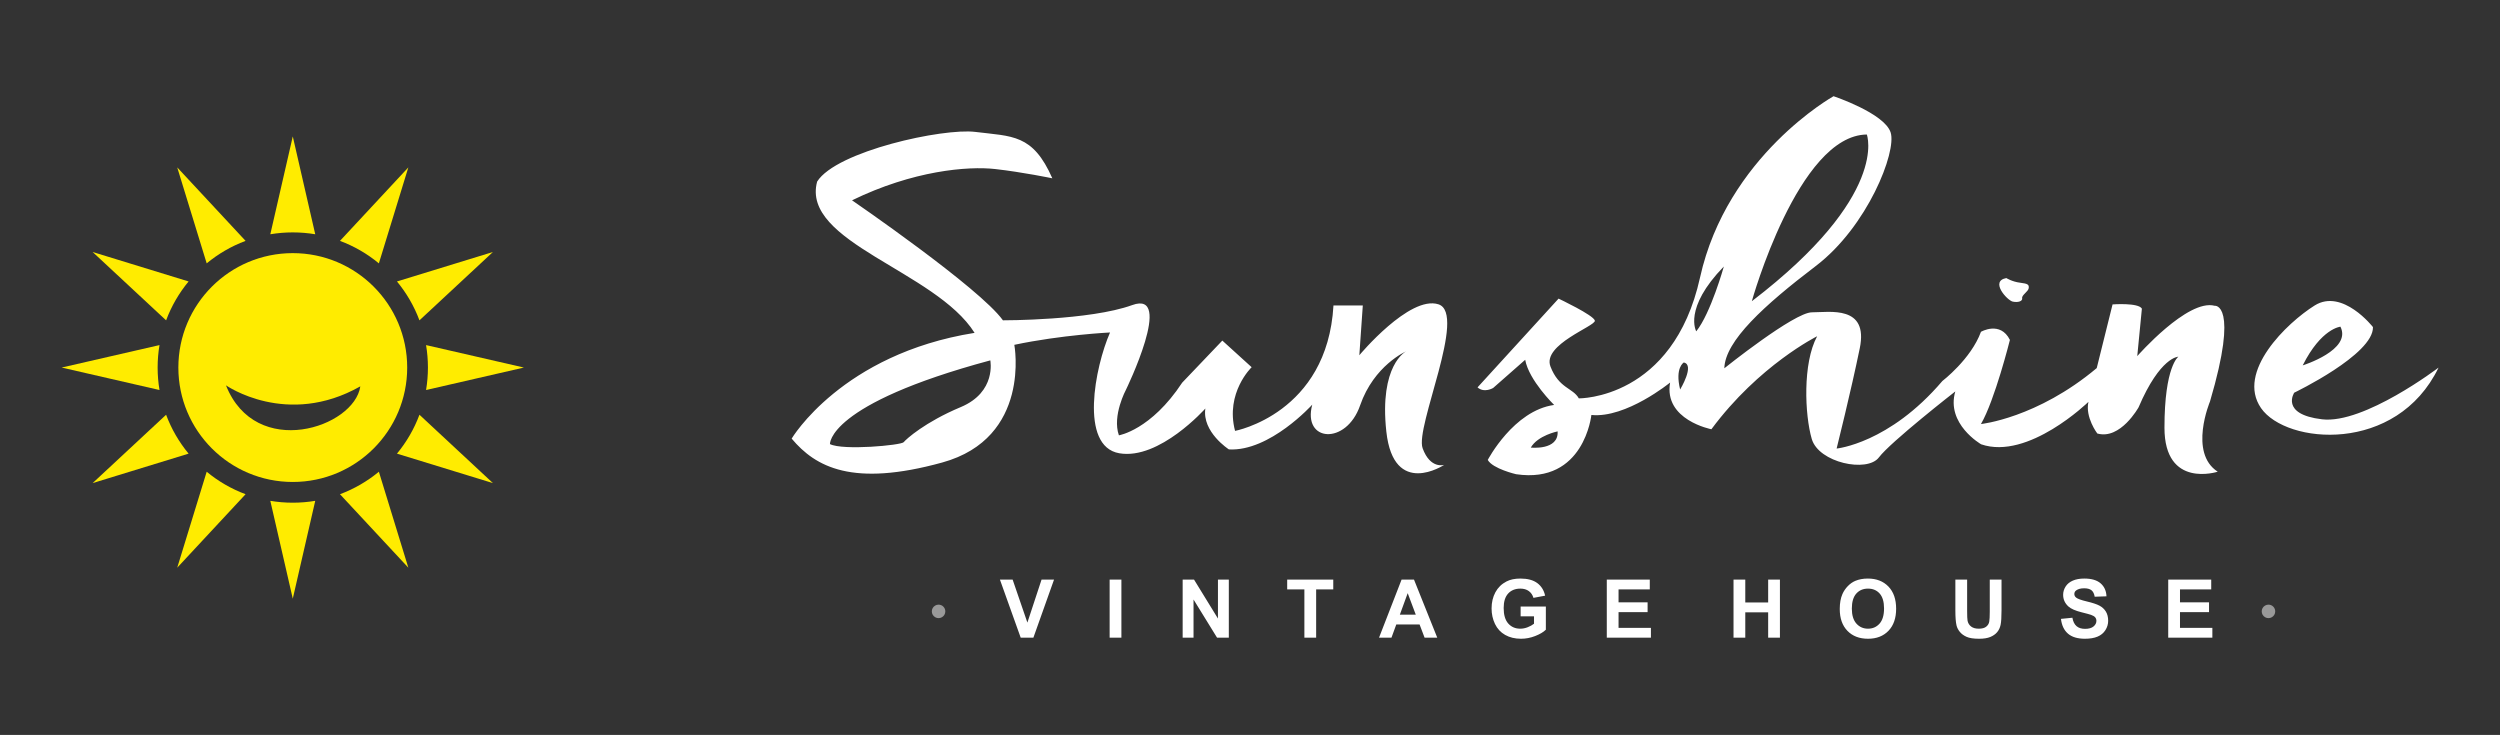 <svg version="1.1" width="898px" height="264px" id="svg26" viewBox="0 0 898 264" xmlns="http://www.w3.org/2000/svg">
  <rect x="0" y="0" width="898" height="264" fill="#333333" stroke="none"/>
  <defs id="defs30"></defs>
  <g transform="matrix(1.3, 0, 0, 1.3, -312.784, 30.793)">
    <path d="M 321.5 14.009 L 327.707 41.043 C 325.688 40.705 323.615 40.527 321.499 40.527 C 319.385 40.527 317.311 40.705 315.293 41.043 L 321.5 14.009 Z M 334.541 42.87 L 353.431 22.565 L 345.288 49.084 C 342.106 46.452 338.481 44.338 334.541 42.87 Z M 350.286 54.082 L 376.805 45.94 L 356.5 64.829 C 355.032 60.89 352.918 57.264 350.286 54.082 Z M 358.326 71.663 L 385.361 77.87 L 358.327 84.078 C 358.664 82.059 358.843 79.985 358.843 77.87 C 358.843 75.756 358.664 73.682 358.326 71.663 Z M 356.5 90.912 L 376.805 109.801 L 350.286 101.659 C 352.919 98.477 355.032 94.851 356.5 90.912 Z M 345.288 106.656 L 353.43 133.175 L 334.541 112.871 C 338.481 111.402 342.107 109.288 345.288 106.656 Z M 327.707 114.697 L 321.5 141.731 L 315.292 114.697 C 317.311 115.035 319.385 115.213 321.499 115.213 C 323.615 115.213 325.688 115.035 327.707 114.697 Z M 308.458 112.871 L 289.569 133.175 L 297.712 106.657 C 300.893 109.289 304.519 111.402 308.458 112.871 Z M 292.713 101.658 L 266.195 109.8 L 286.499 90.912 C 287.968 94.852 290.081 98.477 292.713 101.658 Z M 284.673 84.077 L 257.639 77.87 L 284.673 71.663 C 284.335 73.682 284.157 75.756 284.157 77.87 C 284.157 79.985 284.334 82.058 284.673 84.077 Z M 286.499 64.828 L 266.195 45.939 L 292.714 54.082 C 290.081 57.264 287.968 60.889 286.499 64.828 Z M 297.712 49.084 L 289.57 22.565 L 308.458 42.87 C 304.519 44.339 300.893 46.451 297.712 49.084 Z" style="fill:#ffec00;fill-rule:evenodd" id="path8"></path>
    <path d="M 321.499 46.255 C 338.96 46.255 353.115 60.41 353.115 77.87 C 353.115 95.331 338.96 109.485 321.499 109.485 C 304.039 109.485 289.885 95.331 289.885 77.87 C 289.885 60.41 304.039 46.255 321.499 46.255 Z M 303.042 82.783 C 303.042 82.783 319.862 94.577 340.164 83.064 C 338.506 94.483 311.232 103.477 303.042 82.783 Z" style="fill:#ffec00;fill-rule:evenodd" id="path10"></path>
  </g>
  <g transform="matrix(1, 0, 0, 1, 258.648, -138.93)">
    <path d="M 107.99 367.99 L 100.525 347.126 L 105.091 347.126 L 110.389 362.57 L 115.475 347.126 L 119.962 347.126 L 112.541 367.99 L 107.99 367.99 Z M 139.932 367.99 L 139.932 347.126 L 144.158 347.126 L 144.158 367.99 L 139.932 367.99 Z M 166.163 367.99 L 166.163 347.126 L 170.252 347.126 L 178.839 361.108 L 178.839 347.126 L 182.744 347.126 L 182.744 367.99 L 178.523 367.99 L 170.068 354.275 L 170.068 367.99 L 166.163 367.99 Z M 209.887 367.99 L 209.887 350.652 L 203.71 350.652 L 203.71 347.126 L 220.261 347.126 L 220.261 350.652 L 214.113 350.652 L 214.113 367.99 L 209.887 367.99 Z M 257.619 367.99 L 253.068 367.99 L 251.266 363.24 L 242.898 363.24 L 241.164 367.99 L 236.696 367.99 L 244.797 347.126 L 249.26 347.126 L 257.619 367.99 Z M 249.897 359.715 L 246.997 351.992 L 244.18 359.715 L 249.897 359.715 Z M 287.56 360.326 L 287.56 356.8 L 296.622 356.8 L 296.622 365.125 C 295.743 365.984 294.466 366.737 292.79 367.393 C 291.12 368.044 289.425 368.369 287.705 368.369 C 285.525 368.369 283.626 367.913 282.003 366.995 C 280.386 366.077 279.167 364.76 278.351 363.056 C 277.536 361.351 277.127 359.491 277.127 357.485 C 277.127 355.309 277.584 353.376 278.492 351.681 C 279.405 349.991 280.736 348.689 282.489 347.786 C 283.83 347.092 285.491 346.747 287.482 346.747 C 290.071 346.747 292.096 347.291 293.553 348.379 C 295.005 349.472 295.943 350.972 296.36 352.895 L 292.164 353.682 C 291.873 352.658 291.319 351.846 290.508 351.249 C 289.702 350.657 288.691 350.36 287.477 350.36 C 285.641 350.36 284.179 350.943 283.097 352.114 C 282.013 353.284 281.469 355.018 281.469 357.315 C 281.469 359.797 282.018 361.657 283.116 362.896 C 284.218 364.134 285.656 364.756 287.438 364.756 C 288.317 364.756 289.201 364.581 290.085 364.236 C 290.974 363.891 291.732 363.469 292.368 362.973 L 292.368 360.326 L 287.56 360.326 Z M 318.511 367.99 L 318.511 347.126 L 333.955 347.126 L 333.955 350.652 L 322.736 350.652 L 322.736 355.285 L 333.169 355.285 L 333.169 358.811 L 322.736 358.811 L 322.736 364.464 L 334.363 364.464 L 334.363 367.99 L 318.511 367.99 Z M 364.032 367.99 L 364.032 347.126 L 368.258 347.126 L 368.258 355.343 L 376.475 355.343 L 376.475 347.126 L 380.701 347.126 L 380.701 367.99 L 376.475 367.99 L 376.475 358.869 L 368.258 358.869 L 368.258 367.99 L 364.032 367.99 Z M 402.191 357.684 C 402.191 355.557 402.512 353.77 403.148 352.322 C 403.619 351.259 404.27 350.302 405.091 349.457 C 405.912 348.612 406.81 347.985 407.786 347.573 C 409.088 347.024 410.588 346.747 412.288 346.747 C 415.368 346.747 417.825 347.704 419.675 349.612 C 421.521 351.526 422.444 354.182 422.444 357.587 C 422.444 360.963 421.526 363.604 419.695 365.509 C 417.864 367.417 415.411 368.369 412.347 368.369 C 409.243 368.369 406.771 367.422 404.94 365.523 C 403.109 363.629 402.191 361.016 402.191 357.684 Z M 406.533 357.543 C 406.533 359.909 407.082 361.701 408.175 362.925 C 409.267 364.144 410.656 364.756 412.337 364.756 C 414.022 364.756 415.402 364.148 416.484 362.939 C 417.563 361.725 418.102 359.909 418.102 357.485 C 418.102 355.091 417.577 353.303 416.523 352.128 C 415.474 350.948 414.08 350.36 412.337 350.36 C 410.598 350.36 409.195 350.958 408.131 352.148 C 407.067 353.342 406.533 355.139 406.533 357.543 Z M 443.72 347.126 L 447.946 347.126 L 447.946 358.432 C 447.946 360.229 447.999 361.39 448.101 361.919 C 448.281 362.774 448.703 363.464 449.374 363.979 C 450.049 364.498 450.967 364.756 452.132 364.756 C 453.312 364.756 454.206 364.513 454.808 364.022 C 455.411 363.532 455.77 362.934 455.891 362.22 C 456.013 361.507 456.076 360.326 456.076 358.675 L 456.076 347.126 L 460.301 347.126 L 460.301 358.097 C 460.301 360.603 460.19 362.376 459.961 363.41 C 459.733 364.445 459.315 365.319 458.703 366.033 C 458.096 366.747 457.28 367.31 456.26 367.733 C 455.236 368.156 453.905 368.369 452.259 368.369 C 450.272 368.369 448.767 368.141 447.742 367.679 C 446.717 367.218 445.906 366.621 445.309 365.882 C 444.711 365.144 444.323 364.377 444.133 363.566 C 443.856 362.371 443.72 360.603 443.72 358.267 L 443.72 347.126 Z M 481.646 361.23 L 485.755 360.822 C 486.002 362.196 486.498 363.201 487.251 363.847 C 488.003 364.493 489.019 364.814 490.296 364.814 C 491.646 364.814 492.666 364.527 493.351 363.954 C 494.036 363.381 494.38 362.711 494.38 361.944 C 494.38 361.448 494.235 361.031 493.948 360.681 C 493.661 360.336 493.156 360.035 492.438 359.782 C 491.947 359.608 490.83 359.306 489.081 358.869 C 486.833 358.306 485.254 357.616 484.346 356.795 C 483.069 355.645 482.433 354.241 482.433 352.585 C 482.433 351.521 482.734 350.521 483.331 349.593 C 483.933 348.665 484.798 347.961 485.93 347.475 C 487.061 346.99 488.421 346.747 490.024 346.747 C 492.632 346.747 494.599 347.325 495.915 348.486 C 497.236 349.646 497.926 351.191 497.994 353.128 L 493.768 353.274 C 493.589 352.196 493.205 351.424 492.617 350.953 C 492.029 350.482 491.146 350.244 489.97 350.244 C 488.756 350.244 487.804 350.496 487.119 351.001 C 486.677 351.327 486.454 351.759 486.454 352.303 C 486.454 352.798 486.663 353.221 487.08 353.571 C 487.61 354.022 488.897 354.489 490.942 354.974 C 492.986 355.455 494.497 355.96 495.473 356.475 C 496.454 356.995 497.221 357.699 497.775 358.597 C 498.329 359.496 498.606 360.603 498.606 361.919 C 498.606 363.114 498.275 364.236 497.61 365.28 C 496.945 366.324 496.007 367.102 494.793 367.606 C 493.579 368.116 492.063 368.369 490.252 368.369 C 487.615 368.369 485.589 367.762 484.176 366.543 C 482.763 365.329 481.923 363.556 481.646 361.23 Z M 520.178 367.99 L 520.178 347.126 L 535.623 347.126 L 535.623 350.652 L 524.404 350.652 L 524.404 355.285 L 534.836 355.285 L 534.836 358.811 L 524.404 358.811 L 524.404 364.464 L 536.031 364.464 L 536.031 367.99 L 520.178 367.99 Z" style="fill-rule: evenodd; fill: rgb(255, 255, 255);" id="path12"></path>
    <path d="M 78.487 356.118 C 79.825 356.118 80.91 357.203 80.91 358.541 C 80.91 360.407 78.891 361.573 77.275 360.64 C 75.659 359.707 75.659 357.375 77.275 356.442 C 77.644 356.23 78.061 356.118 78.487 356.118 Z" style="fill-rule: evenodd; fill-opacity: 0.5; fill: rgb(255, 255, 255);" id="path14"></path>
    <path d="M 556.187 356.118 C 557.525 356.118 558.61 357.203 558.61 358.541 C 558.61 360.407 556.591 361.573 554.975 360.64 C 553.359 359.707 553.359 357.375 554.975 356.442 C 555.343 356.23 555.761 356.118 556.187 356.118 Z" style="fill-rule: evenodd; fill-opacity: 0.5; fill: rgb(255, 255, 255);" id="path16"></path>
    <path d="M 119.348 202.977 C 119.348 202.977 108.675 200.759 98.832 199.65 C 88.99 198.541 69.306 200.205 47.404 210.879 C 47.404 210.879 93.288 242.345 101.605 253.989 C 101.605 253.989 132.795 254.058 148.043 248.514 C 163.291 242.969 145.825 278.871 145.825 278.871 C 145.825 278.871 140.767 288.228 143.262 295.298 C 143.262 295.298 154.767 293.427 165.995 276.377 L 180.412 261.267 L 190.947 270.832 C 190.947 270.832 181.382 279.98 184.986 293.704 C 184.986 293.704 218.116 287.466 220.334 248.653 L 230.87 248.653 L 229.622 266.535 C 229.622 266.535 247.643 244.91 258.04 248.237 C 268.436 251.564 249.584 292.318 252.357 299.942 C 255.129 307.566 260.12 305.903 260.12 305.903 C 260.12 305.903 241.961 317.962 239.327 293.981 C 236.693 270 246.396 265.149 246.396 265.149 C 246.396 265.149 234.891 270.139 229.9 284.555 C 224.91 298.972 209.108 297.724 212.712 284.278 C 212.712 284.278 197.465 301.189 182.771 300.357 C 182.771 300.357 173.068 294.12 174.315 285.664 C 174.315 285.664 157.82 304.239 143.403 301.743 C 128.987 299.248 134.67 270.692 140.076 258.355 C 140.076 258.355 122.749 259.186 105.699 262.791 C 105.699 262.791 111.937 296.199 79.778 305.071 C 47.619 313.942 34.311 306.734 25.717 296.476 C 25.717 296.476 43.704 266.112 91.422 258.495 C 77.436 236.241 28.965 225.948 34.868 204.157 C 41.767 193.194 80.161 184.872 91.667 186.311 C 104.975 187.974 112.321 187.004 119.348 202.977 Z M 593.718 256.414 C 593.718 256.414 582.767 242.414 572.786 248.652 C 562.806 254.89 544.508 272.495 553.518 285.525 C 562.529 298.555 602.174 302.159 617.283 270.97 C 617.283 270.97 590.53 291.347 575.42 289.545 C 560.311 287.742 565.44 279.98 565.44 279.98 C 565.44 279.98 593.995 266.256 593.718 256.414 Z M 582.039 256.276 C 582.039 256.276 575.144 256.865 568.49 270.173 C 568.49 270.173 586.233 264.628 582.039 256.276 Z M 462.029 238.81 C 462.029 238.81 464.108 240.127 466.95 240.474 C 469.791 240.82 470.207 241.167 470.069 242.414 C 469.93 243.662 467.504 244.91 467.712 246.019 C 467.92 247.127 466.257 247.682 464.316 247.266 C 462.375 246.85 455.999 239.919 462.029 238.81 Z M 272.082 278.077 L 301.192 246.194 C 301.192 246.194 313.807 252.155 314.223 254.095 C 314.638 256.036 295.232 262.69 298.281 270.591 C 301.331 278.493 306.322 278.216 308.471 282.028 C 308.471 282.028 342.293 282.445 351.996 238.641 C 361.7 194.837 399.959 173.49 399.959 173.49 C 399.959 173.49 418.257 179.589 420.475 186.52 C 422.693 193.451 412.158 220.342 393.583 234.482 C 375.008 248.621 361.008 261.374 360.73 271.216 C 360.73 271.216 385.821 251.115 392.197 251.115 C 398.574 251.115 412.574 248.481 409.386 264.007 C 406.198 279.532 401.069 300.048 401.069 300.048 C 401.069 300.048 419.92 298.246 439.05 275.79 C 439.05 275.79 449.309 267.958 452.913 258.116 C 452.913 258.116 459.844 254.096 463.31 261.027 C 463.31 261.027 457.903 282.652 452.913 291.246 C 452.913 291.246 473.013 289.168 494.499 271.147 L 500.182 248.275 C 500.182 248.275 509.469 247.581 510.717 249.799 L 509.054 266.85 C 509.054 266.85 527.144 246.196 536.847 248.76 C 536.847 248.76 545.719 247.513 535.183 283.138 C 535.183 283.138 527.421 301.575 537.956 308.367 C 537.956 308.367 518.827 314.605 518.827 292.565 C 518.827 270.524 523.817 267.059 523.817 267.059 C 523.817 267.059 517.301 267.058 509.539 285.218 C 509.539 285.218 503.024 297 494.707 294.644 C 494.707 294.644 490.271 288.822 491.519 283.277 C 491.519 283.277 469.895 304.346 452.983 298.524 C 452.983 298.524 440.274 291.243 443.695 279.533 C 443.695 279.533 420.407 297.692 416.249 303.237 C 412.09 308.781 394.624 305.177 392.129 296.583 C 389.634 287.988 388.802 269.413 394.069 259.71 C 394.069 259.71 373.136 270.106 356.086 293.117 C 356.086 293.117 338.897 289.791 341.253 276.345 C 341.253 276.345 325.45 289.237 312.975 287.989 C 312.975 287.989 310.41 312.873 285.944 309.268 C 285.944 309.268 277.558 307.328 275.755 304.139 C 275.755 304.139 285.043 286.396 299.598 284.386 C 299.598 284.386 290.531 275.551 289.202 268.166 L 277.697 278.285 C 277.697 278.285 274.509 280.226 272.082 278.077 Z M 370.609 247.128 C 370.609 247.128 387.243 187.522 411.917 187.245 C 411.917 187.245 420.235 209.146 370.609 247.128 Z M 360.557 234.654 C 360.557 234.654 355.844 251.497 350.645 257.942 C 350.645 257.942 345.863 249.764 360.557 234.654 Z M 346.176 269.136 C 346.176 269.136 342.918 270.972 344.859 278.839 C 344.859 278.839 350.231 269.967 346.176 269.136 Z M 300.848 293.88 C 300.848 293.88 293.708 295.336 291.213 299.702 C 291.213 299.702 301.264 300.811 300.848 293.88 Z M 97.074 268.376 C 97.074 268.376 99.362 279.743 86.47 285.149 C 73.578 290.555 66.856 296.654 65.954 297.763 C 65.053 298.872 44.191 300.813 39.478 298.456 C 39.478 298.456 38.369 284.178 97.074 268.376 Z" style="fill-rule: evenodd; fill: rgb(255, 255, 255);" id="path24"></path>
  </g>
</svg>